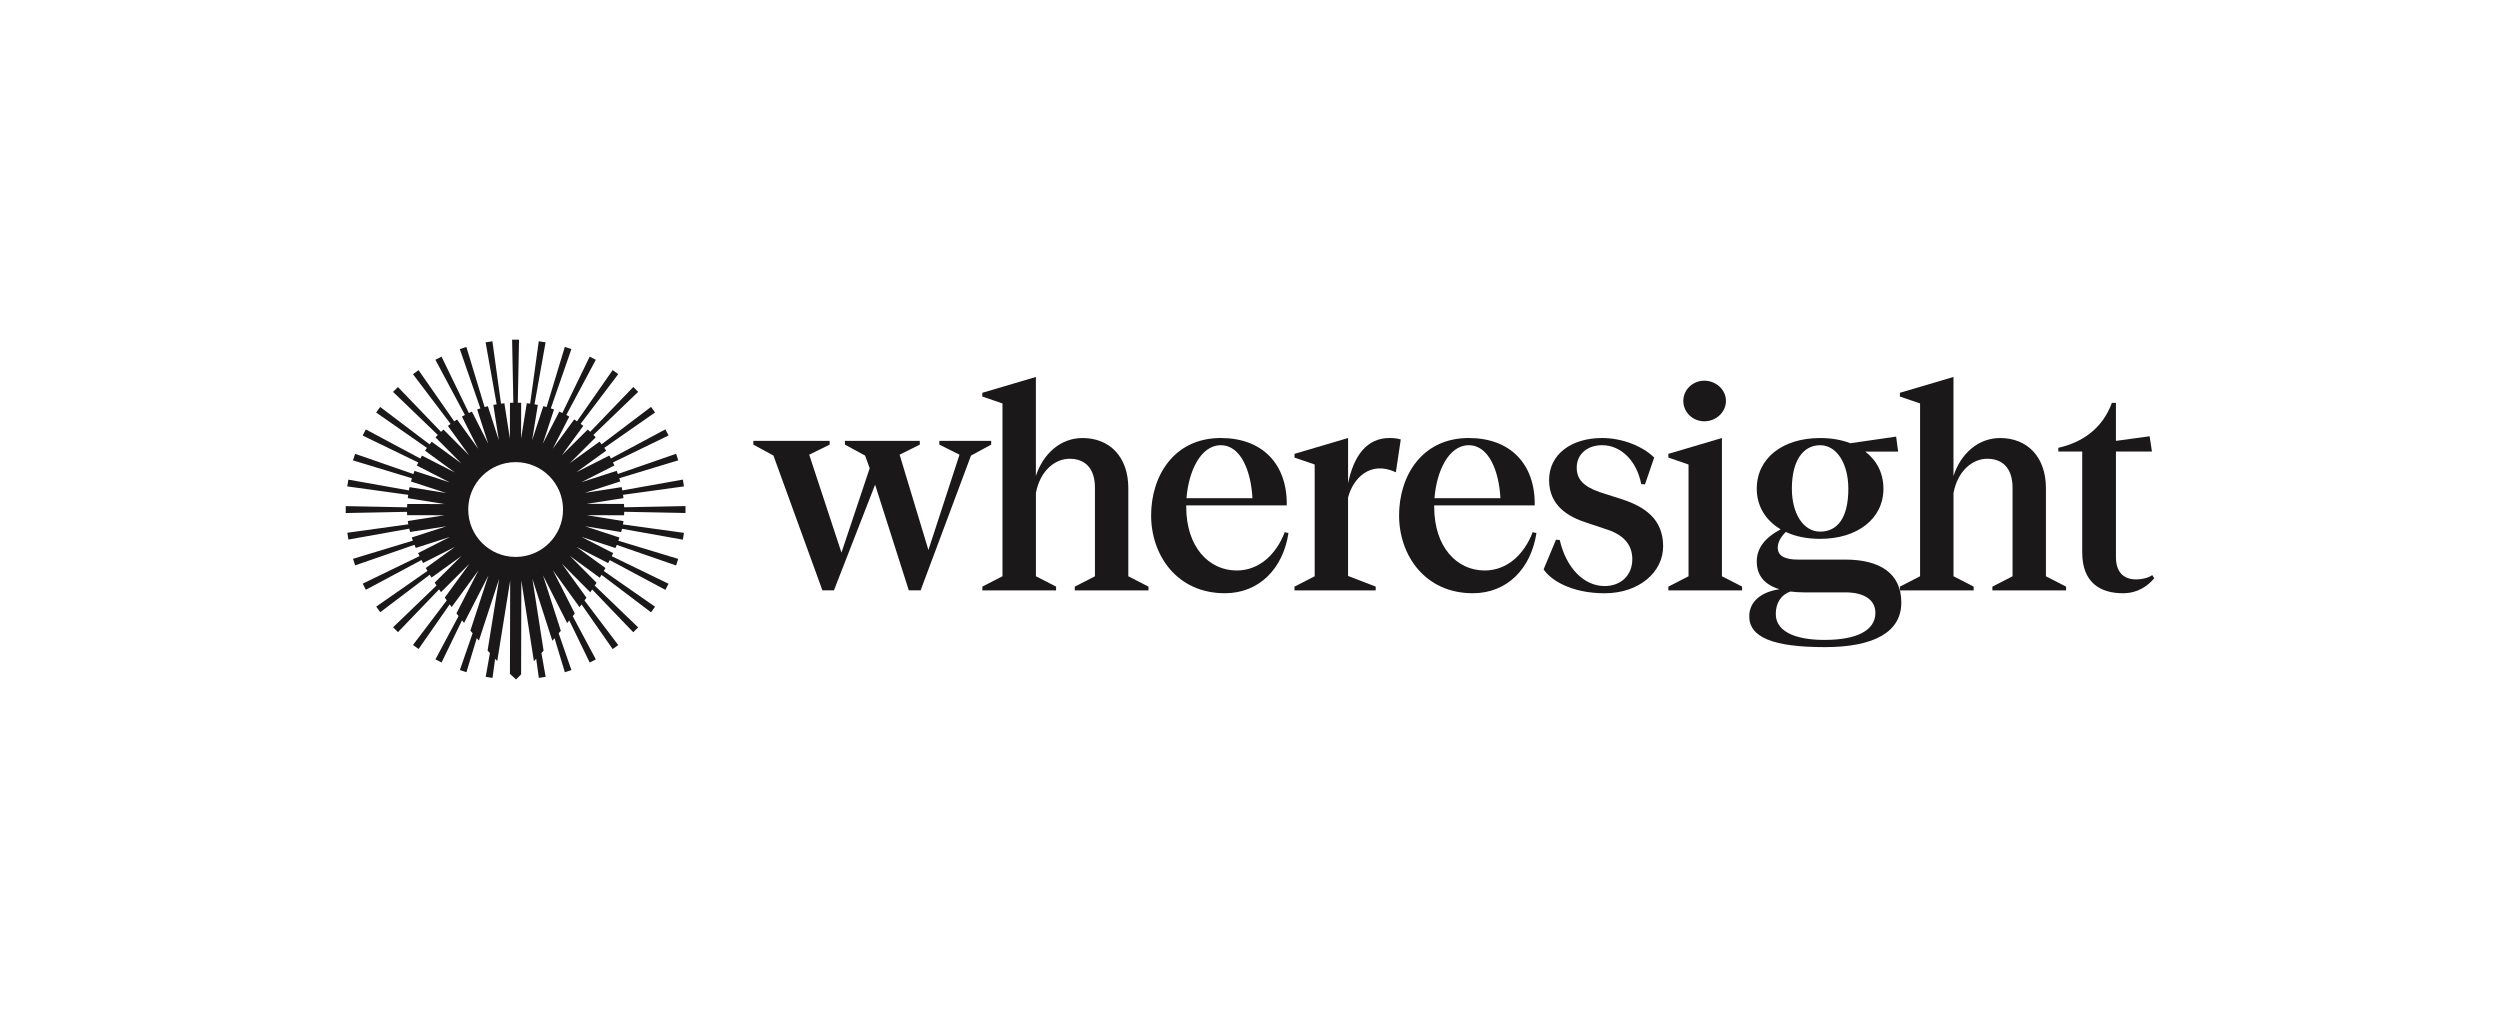 <?xml version="1.0" encoding="UTF-8"?>
<svg id="Layer_1" data-name="Layer 1" xmlns="http://www.w3.org/2000/svg" viewBox="0 0 933.31 381.76">
  <defs>
    <style>
      .cls-1, .cls-2 {
        fill: #1a1818;
      }

      .cls-2 {
        fill-rule: evenodd;
      }
    </style>
  </defs>
  <g>
    <path class="cls-1" d="M288.77,170.08l-7.53-4.09v-1.4h28.49v1.4l-7.63,3.76,12.04,36.56,10.54-31.5-1.72-4.73-7.53-4.09v-1.4h27.95v1.4l-7.53,3.76,10.75,35.59,11.61-35.59-7.53-3.76v-1.4h19.35v1.4l-7.53,4.09-18.81,50.32h-4.41l-12.58-39.46-15.37,39.46h-4.3l-18.28-50.32Z"/>
    <path class="cls-1" d="M366.72,219l7.53-3.87v-64.51l-7.53-2.58v-1.4l20-5.91v36.99c2.69-8.39,9.25-14.19,17.42-14.19,10.11,0,17.09,6.99,17.09,18.71v32.9l7.53,3.87v1.4h-27.52v-1.4l7.53-3.87v-33.01c0-7.53-3.87-10.86-9.46-10.86s-11.07,4.62-12.58,12.79v31.07l7.53,3.87v1.4h-27.52v-1.4Z"/>
    <path class="cls-1" d="M461.66,212.98c8.39,0,14.73-5.91,17.96-14.3l1.4.32c-2.04,13.33-10.97,22.47-23.76,22.47-17.96,0-27.52-14.3-27.52-29.03s8.49-28.92,26.02-28.92c15.27,0,24.84,9.46,24.62,25.16h-37.53v.54c0,15.05,8.5,23.76,18.82,23.76ZM467.57,185.99c-.54-10.11-4.3-19.78-11.83-19.78s-12.04,9.79-12.79,19.78h24.62Z"/>
    <path class="cls-1" d="M483.27,219l7.53-3.87v-41.72l-7.53-2.58v-1.4l20-5.91v16.88c2.15-10.32,6.99-16.88,15.48-16.88,1.29,0,2.79.11,4.19.54l-1.83,12.26c-9.57-4.51-16.02,2.26-17.85,9.46v29.24l10.32,3.98v1.4h-30.32v-1.4Z"/>
    <path class="cls-1" d="M554.23,212.98c8.39,0,14.73-5.91,17.96-14.3l1.4.32c-2.04,13.33-10.97,22.47-23.76,22.47-17.96,0-27.52-14.3-27.52-29.03s8.49-28.92,26.02-28.92c15.27,0,24.84,9.46,24.62,25.16h-37.53v.54c0,15.05,8.5,23.76,18.82,23.76ZM560.15,185.99c-.54-10.11-4.3-19.78-11.83-19.78s-12.04,9.79-12.79,19.78h24.62Z"/>
    <path class="cls-1" d="M576.27,212.55l4.62-11.07,1.4.11c2.36,10.32,8.92,17.2,16.77,17.2,6.13,0,10.32-4.09,10.32-10,0-5.05-2.79-8.82-9.03-10.97l-8.06-2.69c-6.67-2.15-13.98-6.24-13.98-15.91s8.39-15.7,19.78-15.7c7.63,0,15.27,3.12,19.46,7.31l-3.44,10-1.4-.11c-1.72-8.82-7.63-14.52-14.62-14.52-5.48,0-9.46,3.33-9.46,8.39,0,4.3,2.47,6.99,8.6,9.14l8.39,2.69c8.17,2.69,15.27,7.2,15.27,17.53,0,9.68-9.03,17.53-21.83,17.53s-20.32-5.16-22.79-8.92Z"/>
    <path class="cls-1" d="M650.36,219v1.4h-27.52v-1.4l7.53-3.87v-41.72l-7.53-2.58v-1.4l20-5.91v51.61l7.53,3.87ZM628.42,149.65c0-4.19,3.55-7.53,7.85-7.53s8.07,3.33,8.07,7.53-3.66,7.63-8.07,7.63-7.85-3.44-7.85-7.63Z"/>
    <path class="cls-1" d="M653.04,230.08c0-5.27,4.09-9.03,11.29-10.11-5.38-1.61-8.49-4.95-8.49-10.32,0-4.73,2.69-8.71,8.92-12.04-5.59-3.33-8.92-8.6-8.92-15.16,0-11.4,9.68-18.92,23.65-18.92,4.19,0,7.95.65,11.29,1.94l17.09-2.47.75,5.59h-12.26c4.3,3.33,6.77,8.06,6.77,13.87,0,11.18-9.68,18.71-23.65,18.71-4.84,0-9.14-.86-12.79-2.58-2.15,2.15-3.01,4.08-3.01,5.91,0,3.12,2.8,4.41,7.53,4.41h17.74c12.58,0,20.86,4.95,20.86,16.02s-10.21,16.66-28.6,16.66c-19.46,0-28.17-3.76-28.17-11.5ZM681.21,238.89c11.61,0,18.92-3.33,18.92-10.11,0-4.62-3.87-7.63-11.18-7.63h-15.37c-1.83,0-3.55-.11-5.16-.32-3.44,1.18-5.48,4.19-5.48,8.39,0,6.13,6.45,9.68,18.28,9.68ZM690.03,182.45c0-9.35-4.3-16.24-10.54-16.24s-10.54,5.59-10.54,16.24c0,9.14,4.19,16.02,10.54,16.02s10.54-4.95,10.54-16.02Z"/>
    <path class="cls-1" d="M709.28,219l7.53-3.87v-64.51l-7.53-2.58v-1.4l20-5.91v36.99c2.69-8.39,9.25-14.19,17.42-14.19,10.11,0,17.09,6.99,17.09,18.71v32.9l7.53,3.87v1.4h-27.52v-1.4l7.53-3.87v-33.01c0-7.53-3.87-10.86-9.46-10.86s-11.07,4.62-12.58,12.79v31.07l7.53,3.87v1.4h-27.52v-1.4Z"/>
    <path class="cls-1" d="M777.34,206.31v-37.74h-8.92v-1.4c8.82-1.94,16.45-7.1,20-16.77h1.51v14.19l12.58-1.72.86,5.7h-13.44v39.46c0,5.91,3.23,8.28,7.53,8.28,2.15,0,4.52-.54,6.02-1.61l.75,1.18c-2.47,2.9-6.13,5.59-11.72,5.59-8.28,0-15.16-3.87-15.16-15.16Z"/>
  </g>
  <path class="cls-2" d="M233.04,191.06l22.87.45v-2.58l-22.9.45c-.02-.42-.03-.83-.06-1.25l-13.96-.03,13.76-2.14c-.05-.42-.1-.83-.16-1.24l22.74-3.14-.4-2.54-22.61,4.04c-.08-.41-.16-.82-.25-1.23l-13.73,2.14,13.21-4.26c-.11-.4-.24-.8-.36-1.2l22.02-6.68-.8-2.45-21.75,7.55c-.14-.39-.27-.79-.43-1.18l-13.19,4.25,12.34-6.25c-.17-.38-.36-.75-.55-1.13l20.75-10.06-1.17-2.29-20.35,10.88c-.2-.37-.4-.74-.61-1.1l-12.31,6.23,11.16-8.07c-.23-.35-.48-.68-.72-1.03l18.97-13.22-1.51-2.08-18.45,13.97c-.26-.33-.51-.67-.77-.99l-11.13,8.04,9.71-9.66c-.28-.31-.58-.6-.88-.9l16.72-16.08-1.82-1.82-16.09,16.74c-.31-.29-.61-.58-.92-.85l-9.68,9.63,8.03-11c-.33-.26-.67-.5-1.01-.75l14.05-18.56-2.08-1.51-13.32,19.12c-.35-.24-.69-.48-1.05-.7l-8,10.96,6.17-12.04c-.37-.2-.74-.39-1.11-.58l11.02-20.61-2.29-1.17-10.21,21.04c-.38-.18-.76-.36-1.15-.53l-6.15,12,4.19-12.78c-.39-.15-.79-.28-1.19-.42l7.68-22.14-2.45-.8-6.81,22.45c-.4-.12-.81-.23-1.22-.34l-4.18,12.74,2.13-13.21c-.41-.08-.82-.16-1.24-.23l4.13-23.13-2.54-.4-3.22,23.29c-.42-.05-.83-.1-1.26-.15l-2.12,13.19.03-13.34c-.42-.02-.84-.03-1.26-.04l.46-23.53h-2.58l.46,23.53c-.42,0-.84.02-1.26.04l-.03,13.35-2.06-13.19c-.42.04-.84.09-1.25.15l-3.22-23.29-2.54.4,4.13,23.13c-.42.07-.83.15-1.24.23l2.06,13.23-4.11-12.76c-.41.1-.81.22-1.21.33l-6.81-22.45-2.45.8,7.68,22.14c-.4.13-.8.27-1.19.42l4.13,12.81-6.09-12.03c-.39.17-.76.35-1.14.53l-10.21-21.04-2.29,1.17,11.02,20.61c-.37.19-.75.38-1.12.59l6.12,12.08-7.94-10.99c-.35.22-.7.46-1.05.7l-13.32-19.12-2.08,1.51,14.05,18.56c-.34.25-.68.49-1.01.75l7.98,11.04-9.63-9.67c-.31.28-.62.57-.92.85l-16.09-16.74-1.82,1.82,16.72,16.08c-.29.3-.59.59-.88.9l9.67,9.72-11.09-8.1c-.27.32-.52.66-.77.99l-18.45-13.97-1.51,2.08,18.97,13.22c-.24.34-.49.68-.72,1.03l11.13,8.13-12.27-6.29c-.21.36-.41.73-.61,1.1l-20.35-10.88-1.17,2.29,20.75,10.06c-.19.37-.38.74-.55,1.13l12.31,6.31-13.16-4.31c-.15.39-.29.78-.43,1.18l-21.75-7.55-.8,2.45,22.02,6.68c-.12.4-.25.79-.36,1.2l13.19,4.32-13.72-2.21c-.09.41-.17.82-.25,1.23l-22.61-4.04-.4,2.54,22.74,3.14c-.06.41-.12.82-.16,1.24l13.76,2.21-13.95-.03c-.03.41-.05.83-.06,1.25l-22.9-.45v2.58l22.87-.45c0,.41.02.83.05,1.25l14,.03-13.77,2.15c.06.41.13.82.21,1.23l-22.77,3.15.4,2.54,22.72-4.06c.1.41.2.81.31,1.22l13.55-2.11-12.93,4.17c.13.4.27.79.42,1.19l-22.35,6.78.8,2.45,22.15-7.68c.16.39.32.78.48,1.17l12.74-4.1-11.88,6.02c.18.38.36.76.55,1.13l-21.21,10.28,1.17,2.29,20.77-11.11c.19.37.38.75.58,1.12l11.92-6.03-10.9,7.88c.21.36.42.73.63,1.09l-19.14,13.34,1.51,2.08,18.48-13.99c.22.36.43.72.65,1.08l11.23-8.11-10.04,9.99c.23.35.46.71.69,1.06l-16.21,15.59,1.82,1.82,15.35-15.97c.23.35.47.69.7,1.04l10.63-10.58-9.21,12.61c.25.35.5.69.75,1.04l-12.61,16.65,2.08,1.51,11.62-16.67c.25.34.49.67.74,1l10.01-13.71-8.23,16.06c.12.15.23.3.35.45.15.19.3.37.45.56l-8.64,16.17,2.29,1.17,7.63-15.73c.26.32.51.65.77.97l9.1-17.75-6.75,20.61c.28.33.56.66.84.99l-4.76,13.74,2.45.8,3.86-12.72c.26.31.52.62.79.93l7.56-23.06-4.31,26.75c.29.32.58.65.87.97l-1.58,8.86,2.54.4.99-7.14c.26.28.52.56.78.84l4.83-30.03-.09,34.81,2.28,2.1,1.89-1.89.09-35.03,4.69,30.11c.29-.3.56-.62.85-.92l.99,7.15,2.54-.4-1.58-8.87c.27-.3.55-.59.81-.89l-4.18-26.84,7.45,23.14c.28-.32.55-.65.82-.97l3.85,12.71,2.45-.8-4.76-13.73c.27-.32.54-.63.81-.95l-6.66-20.69,9.02,17.81c.27-.33.53-.66.79-.99l7.63,15.73,2.29-1.17-8.64-16.16c.15-.19.3-.37.45-.56.11-.14.22-.29.33-.43l-8.16-16.11,9.94,13.76c.25-.34.5-.68.75-1.02l11.62,16.67,2.08-1.51-12.61-16.65c.25-.34.5-.68.74-1.03l-9.16-12.67,10.58,10.64c.24-.35.47-.7.71-1.04l15.35,15.97,1.82-1.82-16.21-15.59c.23-.35.47-.71.69-1.06l-9.99-10.05,11.18,8.17c.22-.36.43-.72.65-1.08l18.48,13.99,1.51-2.08-19.14-13.34c.21-.37.43-.73.63-1.1l-10.87-7.94,11.88,6.09c.2-.37.39-.75.58-1.12l20.78,11.11,1.17-2.29-21.21-10.28c.18-.38.37-.76.55-1.14l-11.86-6.08,12.71,4.17c.17-.39.32-.78.48-1.17l22.15,7.68.8-2.45-22.35-6.78c.14-.4.28-.79.42-1.19l-12.91-4.23,13.54,2.18c.11-.41.22-.81.31-1.22l22.72,4.06.4-2.54-22.77-3.15c.08-.41.15-.82.21-1.23l-13.77-2.22,13.99.03c.03-.42.04-.83.05-1.25ZM192.5,207.92c-9.77,0-17.7-7.92-17.7-17.7s7.92-17.7,17.7-17.7,17.7,7.92,17.7,17.7-7.92,17.7-17.7,17.7Z"/>
</svg>